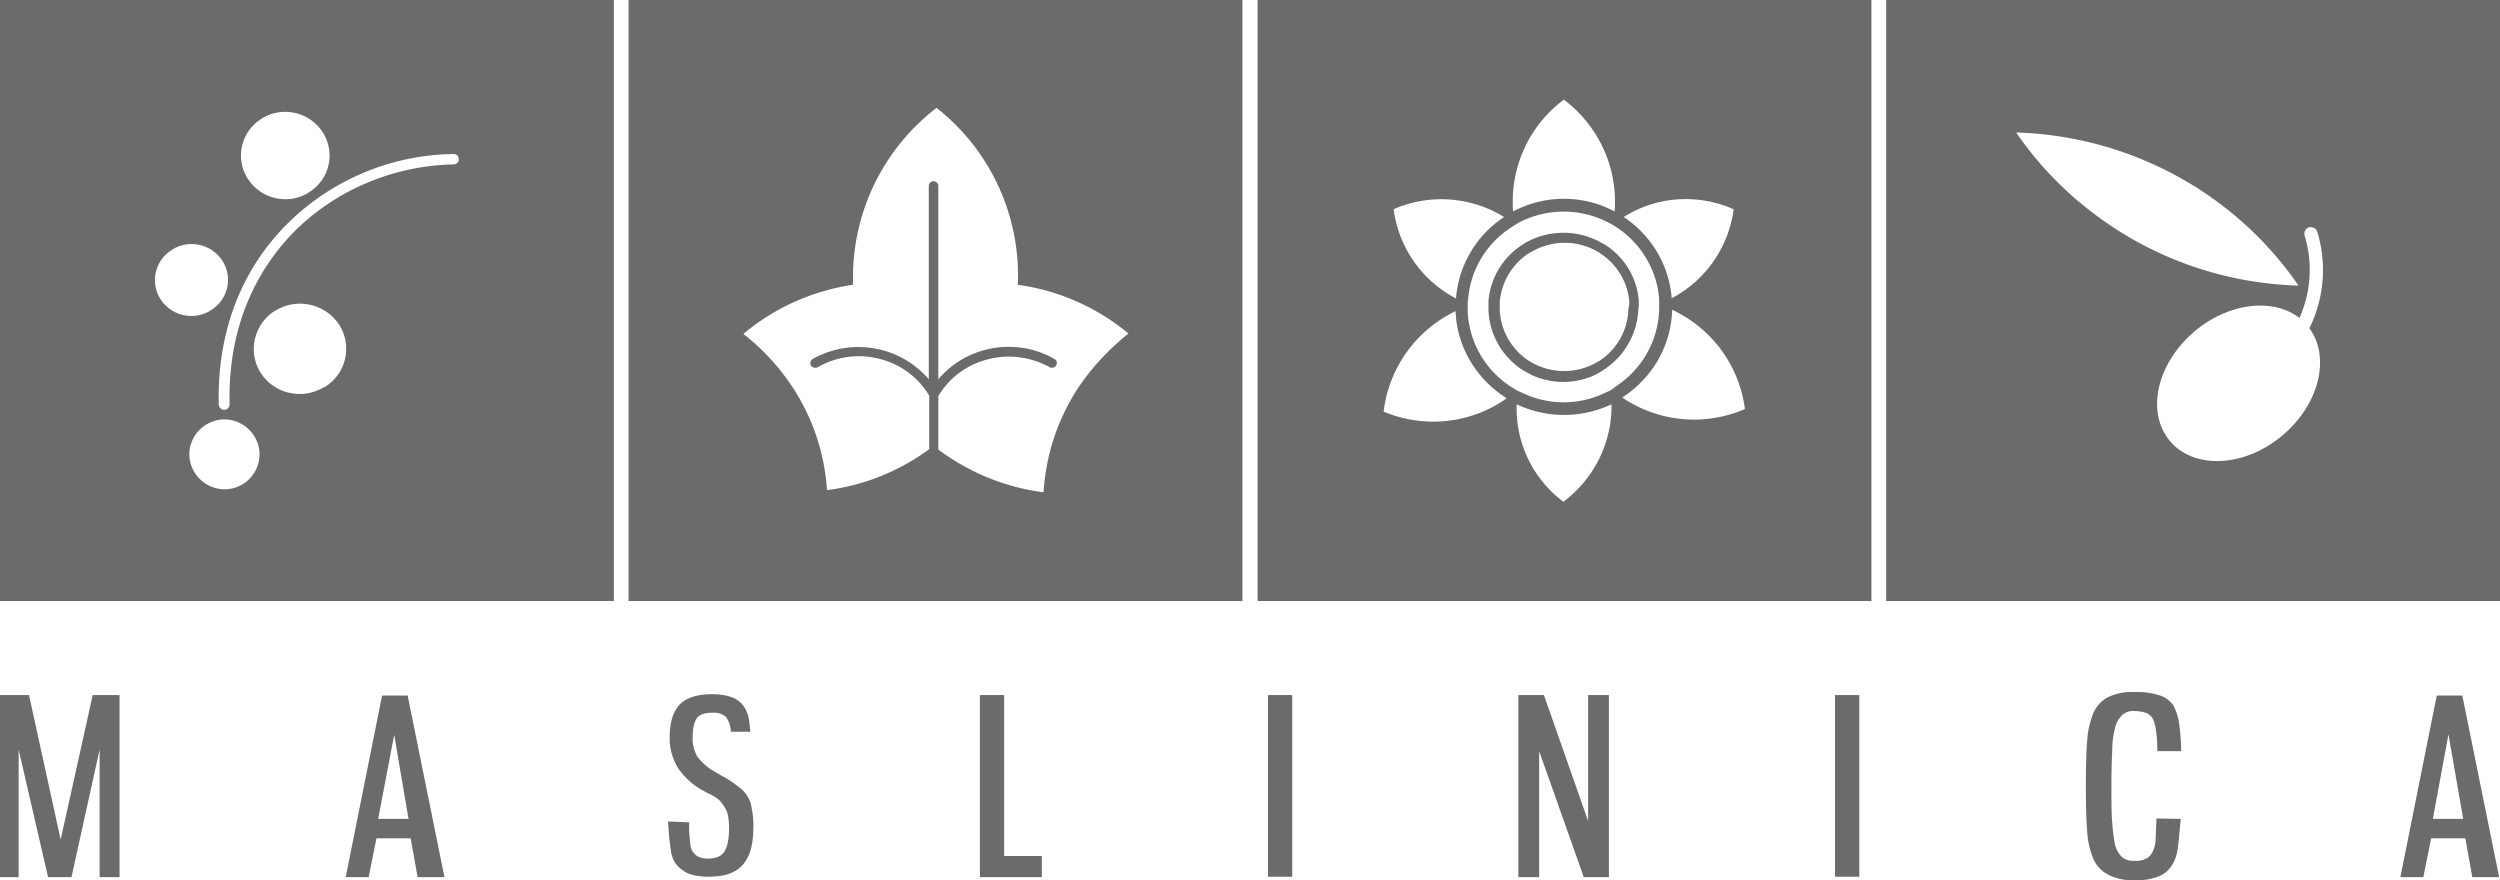 <?xml version="1.0" encoding="utf-8"?>
<svg xmlns="http://www.w3.org/2000/svg" viewBox="189.826 75.661 216.319 76.166" width="216.319px" height="76.166px">
  <defs>
    <clipPath id="logo_maslinica_svg__a">
      <path fill="#fff" d="M0 0h216.319v89H0z"/>
    </clipPath>
  </defs>
  <g clip-path="url(#logo_maslinica_svg__a)" fill="#fff" transform="matrix(1, 0, 0, 1, 189.826, 75.661)">
    <path d="M141.801 26.282v-.261c-.149-1.98-1.236-3.771-2.923-4.854l-.15-.074c-.15-.075-.263-.15-.413-.224a6.695 6.695 0 0 0-6.072 0c-.15.074-.337.186-.487.298l-.075.038c-1.649 1.082-2.736 2.874-2.886 4.853v.783a6.473 6.473 0 0 0 3.036 5.227c.15.075.262.15.412.224.075.038.15.075.188.112 1.799.859 3.898.859 5.66 0 .075-.037.15-.074.187-.112.15-.074.337-.186.487-.298a6.552 6.552 0 0 0 2.999-5.264v-.187c.037-.075.037-.186.037-.261Zm-.899.448a5.515 5.515 0 0 1-2.549 4.517c-.15.075-.262.15-.412.224a.288.288 0 0 1-.15.075c-1.537.746-3.336.746-4.911 0l-.15-.075c-.112-.075-.225-.112-.337-.187a5.537 5.537 0 0 1-2.624-4.517V26.095a5.607 5.607 0 0 1 2.512-4.218l.075-.038c.149-.074.262-.149.412-.224a5.668 5.668 0 0 1 5.248 0l.337.187.15.112c1.424.933 2.361 2.501 2.474 4.181v.224l-.075.41Zm.899-.448v-.261c-.149-1.98-1.236-3.771-2.923-4.854l-.15-.074c-.15-.075-.263-.15-.413-.224a6.695 6.695 0 0 0-6.072 0c-.15.074-.337.186-.487.298l-.075.038c-1.649 1.082-2.736 2.874-2.886 4.853v.783a6.473 6.473 0 0 0 3.036 5.227c.15.075.262.15.412.224.075.038.15.075.188.112 1.799.859 3.898.859 5.66 0 .075-.037.15-.074.187-.112.15-.074.337-.186.487-.298a6.552 6.552 0 0 0 2.999-5.264v-.187c.037-.075.037-.186.037-.261Zm-.899.448a5.515 5.515 0 0 1-2.549 4.517c-.15.075-.262.15-.412.224a.288.288 0 0 1-.15.075c-1.537.746-3.336.746-4.911 0l-.15-.075c-.112-.075-.225-.112-.337-.187a5.537 5.537 0 0 1-2.624-4.517V26.095a5.607 5.607 0 0 1 2.512-4.218l.075-.038c.149-.074.262-.149.412-.224a5.668 5.668 0 0 1 5.248 0l.337.187.15.112c1.424.933 2.361 2.501 2.474 4.181v.224l-.075.41ZM108.816 0v52.004h53.114V0h-53.114Zm32.048 18.554c2.812-1.605 6.185-1.755 9.146-.448a10.219 10.219 0 0 1-5.135 7.579l-.225.112a9.286 9.286 0 0 0-4.16-7.019l.374-.224Zm-5.547-9.93c2.774 2.09 4.423 5.338 4.423 8.81 0 .299 0 .598-.038.859a9.352 9.352 0 0 0-8.771 0c-.037-.299-.037-.598-.037-.859 0-3.472 1.649-6.757 4.423-8.81Zm-5.548 9.93.375.224a9.294 9.294 0 0 0-4.161 7.056l-.262-.15a10.219 10.219 0 0 1-5.135-7.578c2.961-1.307 6.372-1.12 9.183.448Zm-.187 16.426a11.062 11.062 0 0 1-9.859.635 11.086 11.086 0 0 1 5.398-8.25c.263-.15.525-.3.825-.448.112 3.098 1.799 5.898 4.423 7.54a9.553 9.553 0 0 1-.787.523Zm5.697 8.437a10.067 10.067 0 0 1-4.048-8.175v-.262a9.579 9.579 0 0 0 8.209 0v.299c-.037 3.173-1.574 6.197-4.161 8.138Zm3.899-9.557-.263.112a8.207 8.207 0 0 1-7.234 0c-.075-.037-.188-.074-.263-.112-.187-.074-.337-.186-.524-.298a8.186 8.186 0 0 1-3.899-6.645v-.56c0-.15 0-.3.038-.448.187-2.539 1.574-4.816 3.673-6.198.038-.037.075-.037.113-.074.187-.112.412-.262.599-.374a8.383 8.383 0 0 1 7.76 0c.187.075.337.187.524.3.075.036.15.074.188.111 2.099 1.381 3.486 3.696 3.673 6.197v.896c-.075 2.726-1.499 5.227-3.823 6.72a2.1 2.1 0 0 1-.562.373Zm1.949 1.008c-.263-.149-.525-.298-.75-.485 2.624-1.68 4.236-4.517 4.311-7.579.262.113.525.262.787.411a11.02 11.02 0 0 1 5.51 8.176 11.053 11.053 0 0 1-9.858-.523Zm.674-8.325v-.522c-.149-1.98-1.236-3.771-2.923-4.854l-.15-.074c-.15-.075-.263-.15-.413-.224a6.695 6.695 0 0 0-6.072 0c-.15.074-.337.186-.487.298l-.075.038c-1.649 1.082-2.736 2.874-2.886 4.853v.783a6.473 6.473 0 0 0 3.036 5.227c.15.075.262.15.412.224.075.038.15.075.188.112 1.799.859 3.898.859 5.66 0 .075-.037.15-.074.187-.112.15-.074.337-.186.487-.298a6.552 6.552 0 0 0 2.999-5.264l.037-.187Zm-.899.187c-.038 1.83-1.012 3.546-2.549 4.554-.15.075-.262.15-.412.224a.289.289 0 0 1-.15.075c-1.537.747-3.336.747-4.911 0l-.15-.075c-.112-.074-.225-.112-.337-.186a5.537 5.537 0 0 1-2.624-4.517V26.133a5.607 5.607 0 0 1 2.512-4.219l.075-.037c.149-.075.262-.15.412-.224a5.668 5.668 0 0 1 5.248 0l.337.186.15.112c1.424.934 2.361 2.502 2.474 4.182v.224l-.075.373ZM53.115 0H0v52.004h53.115V0ZM19.379 42.335a3.065 3.065 0 0 1-2.998-3.062c.037-1.68 1.424-2.986 3.073-2.986 1.65.037 2.999 1.381 2.999 3.024 0 1.68-1.387 3.061-3.074 3.024Zm8.546-8.773c-1.911 1.082-4.348.448-5.435-1.419-1.087-1.83-.45-4.219 1.387-5.301.038 0 .038-.037.075-.037 1.912-1.083 4.348-.448 5.473 1.418a3.874 3.874 0 0 1-1.387 5.301c-.075 0-.113 0-.113.038Zm11.32-20.234c.263 0 .45.186.45.448a.432.432 0 0 1-.45.448c-5.06.112-9.933 2.09-13.568 5.6-3.936 3.882-5.96 9.108-5.81 15.156 0 .262-.188.448-.45.486-.263 0-.45-.187-.488-.448-.15-6.31 1.95-11.76 6.073-15.792a20.78 20.78 0 0 1 14.244-5.898Zm-16.492-3.136A3.861 3.861 0 0 1 28 11.573a3.719 3.719 0 0 1-1.349 5.114l-.037.038a3.861 3.861 0 0 1-5.248-1.382 3.72 3.72 0 0 1 1.35-5.114c0-.037 0-.037.037-.037Zm-7.76 11.349a3.18 3.18 0 0 1 4.311 1.12 3.065 3.065 0 0 1-1.124 4.218s-.038 0-.038.037a3.18 3.18 0 0 1-4.31-1.12 3.065 3.065 0 0 1 1.124-4.218c0-.037.038-.037.038-.037ZM54.39 52.004h53.114V0H54.389v52.004Zm38.757-18.218a18.43 18.43 0 0 0-2.848 8.81C87 42.186 83.85 40.88 81.19 38.9v-4.629a6.947 6.947 0 0 1 4.273-3.173c1.8-.486 3.711-.224 5.36.672.188.112.45.037.563-.15.112-.186.075-.448-.15-.56-3.336-1.903-7.572-1.157-10.046 1.755V16.09a.415.415 0 0 0-.412-.41.415.415 0 0 0-.413.41v16.725c-2.51-2.912-6.71-3.621-10.045-1.755-.188.112-.263.374-.15.56.112.187.375.262.6.15a7.079 7.079 0 0 1 5.36-.71 6.948 6.948 0 0 1 4.273 3.174v4.629a18.958 18.958 0 0 1-8.846 3.546 18.32 18.32 0 0 0-2.774-8.586 19.33 19.33 0 0 0-4.46-4.928c2.698-2.277 5.997-3.733 9.483-4.256v-.634c0-5.75 2.661-11.163 7.234-14.672a18.446 18.446 0 0 1 7.047 14.522c0 .262 0 .523-.037.784a19.08 19.08 0 0 1 9.596 4.219c-1.762 1.418-3.299 3.061-4.499 4.928ZM163.205 0v52.004h53.152V0h-53.152Zm11.245 11.461c9.783.299 18.892 5.19 24.439 13.253-6.372-.187-12.519-2.315-17.617-6.16a29.964 29.964 0 0 1-6.822-7.093Zm23.053 26.207c-3.262 2.763-7.647 2.987-9.746.486-2.099-2.502-1.125-6.72 2.136-9.483 2.962-2.501 6.822-2.912 9.071-1.157a10.167 10.167 0 0 0 .45-7.13c-.075-.3.075-.635.375-.71.3-.075.637.075.712.373.862 2.763.6 5.75-.674 8.363 1.836 2.501.862 6.57-2.324 9.258ZM1.612 64.846v11.05H0V60.144h2.511l2.737 12.506 2.774-12.506h2.323v15.754H8.621v-11.05l-2.436 11.05H4.16l-2.55-11.05ZM35.535 72.537h-2.961l-.675 3.36h-1.987l3.149-15.717h2.211l3.186 15.716h-2.324l-.6-3.36Zm-2.812-1.68h2.624l-1.237-7.28-1.387 7.28ZM59.637 71.155c-.038.672.037 1.382.112 2.053.075.374.3.71.637.896.263.15.563.187.863.187.674 0 1.162-.187 1.424-.597s.412-1.083.412-2.053c0-.374-.037-.785-.112-1.158-.075-.336-.263-.635-.45-.896a1.83 1.83 0 0 0-.45-.485 4.223 4.223 0 0 0-.787-.448l-.412-.224a6.263 6.263 0 0 1-2.212-1.979c-.487-.821-.75-1.754-.712-2.688 0-1.269.3-2.202.862-2.8.562-.597 1.537-.895 2.811-.895 1.275 0 2.25.336 2.7 1.008.187.26.337.56.412.858.112.448.15.933.187 1.381h-1.687c0-.448-.15-.896-.412-1.269-.337-.298-.75-.41-1.2-.373-.637 0-1.087.15-1.311.448-.225.298-.375.858-.375 1.642a3.074 3.074 0 0 0 .412 1.718c.412.522.9.97 1.462 1.269l.562.336c.675.336 1.275.784 1.837 1.232.337.336.6.747.75 1.195.15.709.262 1.418.224 2.127 0 1.456-.3 2.502-.937 3.211-.637.71-1.611 1.008-2.96 1.008-.563 0-1.163-.075-1.688-.261a2.833 2.833 0 0 1-1.124-.859 2.409 2.409 0 0 1-.413-1.083 20.917 20.917 0 0 1-.224-2.09l-.038-.486 1.837.075ZM86.888 60.143v13.924h3.26v1.83h-5.36V60.143h2.1ZM111.814 60.143h-2.099v15.716h2.099V60.143ZM131.381 60.143h2.211l3.824 10.9v-10.9h1.799v15.754h-2.174l-3.861-10.901v10.9h-1.799V60.144ZM160.881 60.143h-2.099v15.716h2.099V60.143ZM188.694 70.856c-.113 1.233-.188 2.091-.263 2.614-.187 1.194-.749 1.978-1.611 2.352a5.322 5.322 0 0 1-2.174.336 4.526 4.526 0 0 1-2.324-.523 2.85 2.85 0 0 1-1.275-1.53 7.465 7.465 0 0 1-.45-2.203c-.075-.859-.112-2.165-.112-3.883 0-1.717.037-3.024.112-3.882a7.466 7.466 0 0 1 .45-2.203 2.8 2.8 0 0 1 1.275-1.568 4.716 4.716 0 0 1 2.361-.485 6.34 6.34 0 0 1 2.212.298c.487.15.937.486 1.199.934.225.448.375.933.45 1.418.112.822.187 1.643.187 2.464h-2.061c0-.672-.038-1.269-.113-1.754a3.325 3.325 0 0 0-.262-1.008c-.113-.224-.3-.41-.525-.523a3.492 3.492 0 0 0-1.087-.187c-.412-.037-.787.112-1.087.374-.3.336-.525.71-.6 1.157a7.332 7.332 0 0 0-.225 1.792 63.169 63.169 0 0 0-.075 3.173c0 1.382 0 2.464.075 3.21.038.598.113 1.195.225 1.793.075.41.3.821.6 1.12.3.261.712.373 1.087.336.375.037.75-.038 1.087-.224.262-.15.45-.41.562-.71.113-.298.188-.634.188-.933l.075-1.792 2.099.037ZM213.321 72.537h-2.961l-.675 3.36h-1.987l3.149-15.717h2.211l3.187 15.716h-2.324l-.6-3.36Zm-2.811-1.68h2.623l-1.274-7.318-1.349 7.318Z" style="fill: rgb(107, 107, 107);"/>
  </g>
</svg>